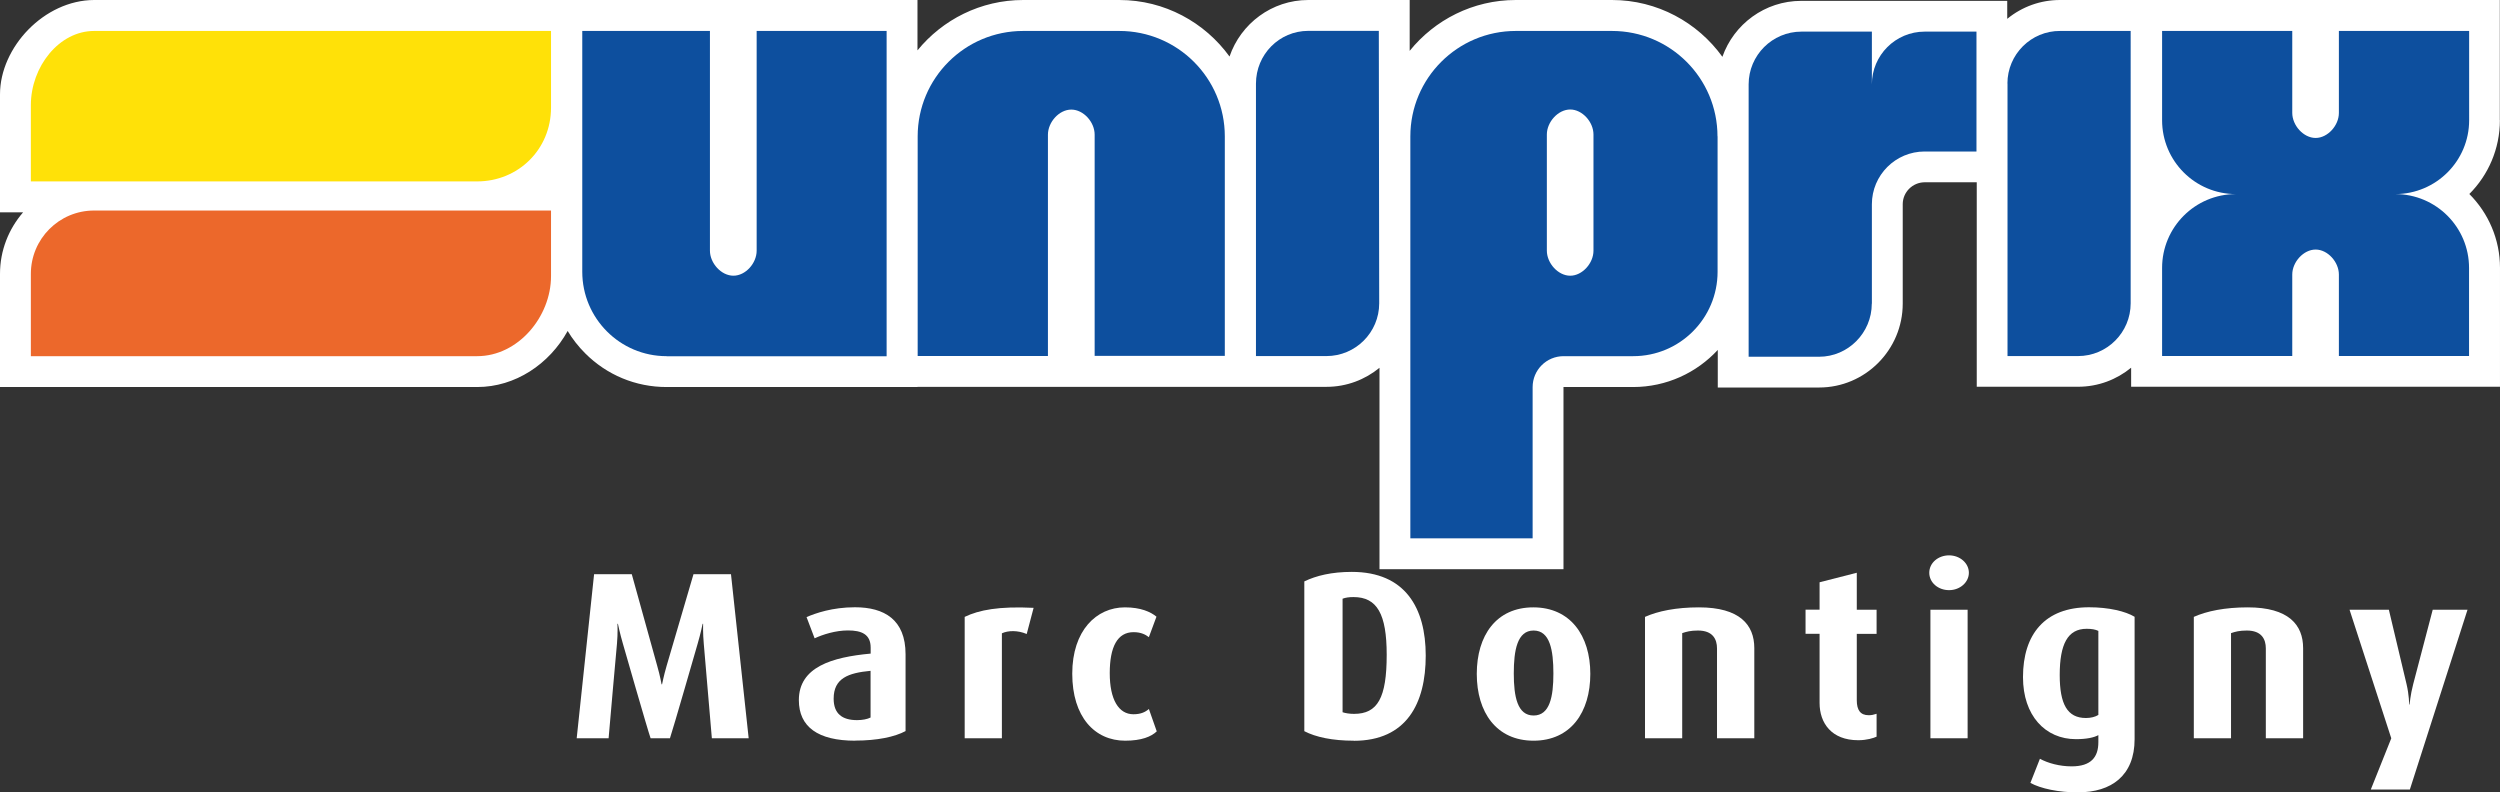<?xml version="1.0" encoding="UTF-8"?><svg id="Calque_1" xmlns="http://www.w3.org/2000/svg" xmlns:xlink="http://www.w3.org/1999/xlink" viewBox="0 0 260.06 82.43"><rect x="0" y="0" width="260.06" height="82.43" fill="#333333" stroke="none"/><defs><style>.cls-1{fill:none;}.cls-2{fill:#ec682b;}.cls-3{fill:#0d4f9e;}.cls-4{fill:#fff;}.cls-5{clip-path:url(#clippath);}.cls-6{fill:#ffe108;}</style><clipPath id="clippath"><rect class="cls-1" width="260.05" height="67.82"/></clipPath></defs><g class="cls-5"><path class="cls-4" d="M260.04,12.52V0h-45.75c-2.02,0-3.94.69-5.49,1.96V.09h-21.43c-3.78,0-7.01,2.43-8.2,5.82C176.6,2.34,172.41,0,167.68,0h-10c-4.46,0-8.44,2.07-11.04,5.29V0h-10.55c-3.79,0-7.02,2.46-8.19,5.88C125.33,2.33,121.15,0,116.44,0h-10c-4.43,0-8.4,2.05-11,5.24V0H9.79C4.6.02,0,4.91,0,9.82v12.27h2.4c-1.49,1.72-2.4,3.96-2.4,6.4v11.77h49.64c3.96,0,7.5-2.38,9.41-5.83.5.83,1.11,1.61,1.81,2.31,2.26,2.27,5.27,3.52,8.48,3.52h26.1v-.02h42.55c2.09,0,4.01-.75,5.51-1.98v20.95h19.14v-18.95h7.24c3.48,0,6.62-1.49,8.81-3.86v3.91h10.54c4.8,0,8.7-3.92,8.7-8.73v-10.34c0-1.25,1.02-2.27,2.28-2.28h5.42v21.27h10.55c2.09,0,4.01-.75,5.51-1.98v1.98h38.37v-12.37c0-2.99-1.22-5.71-3.19-7.68,1.97-1.97,3.18-4.69,3.18-7.68"/><path class="cls-3" d="M69.34,37.05c-4.85,0-8.77-3.94-8.77-8.78V3.22h13.28v22.85c0,1.3,1.17,2.61,2.44,2.61s2.42-1.3,2.42-2.6V3.22h13.52v33.84h-22.89Z"/><path class="cls-3" d="M194.71,31.59c0,3.03-2.46,5.52-5.48,5.52h-7.33V8.78c0-3.03,2.46-5.49,5.49-5.49h7.33v5.49c0-3.03,2.46-5.49,5.49-5.49h5.39v12.47h-5.39c-3.03,0-5.49,2.46-5.49,5.49v10.34h-.01Z"/><path class="cls-6" d="M3.21,10.95v7.92h46.43c4.24,0,7.68-3.3,7.68-7.68V3.22H9.79c-3.64,0-6.58,3.71-6.58,7.72"/><path class="cls-2" d="M3.21,28.49v8.56h46.43c4.24,0,7.68-4.08,7.68-8.33v-6.82H9.79c-3.64,0-6.58,2.95-6.58,6.59"/><path class="cls-3" d="M130.65,8.69v28.35h7.33c3.03,0,5.49-2.46,5.49-5.49l-.04-28.34h-7.33c-3.03,0-5.45,2.46-5.45,5.49"/><path class="cls-3" d="M178.66,14.19h0c0-6.06-4.91-10.97-10.98-10.97h-10c-6.06,0-10.97,4.91-10.97,10.97h0v41.81h12.72v-15.73h0c0-1.78,1.44-3.22,3.22-3.22h7.24c4.85,0,8.78-3.93,8.78-8.78h0v-14.09h-.01ZM165.76,19.38v6.7c0,1.3-1.16,2.6-2.42,2.6s-2.43-1.3-2.43-2.61v-12.08c0-1.3,1.17-2.6,2.43-2.6s2.42,1.3,2.42,2.6v5.4h0Z"/><path class="cls-3" d="M109.01,37.03V14.01c0-1.3,1.16-2.61,2.43-2.61s2.43,1.3,2.43,2.6v23.02h13.54V14.19c0-6.06-4.91-10.97-10.98-10.97h-10c-6.06,0-10.97,4.91-10.97,10.97h0v22.84h13.55Z"/><path class="cls-3" d="M208.83,8.69v28.35h7.33c3.03,0,5.48-2.46,5.48-5.49V3.22h-7.33c-3.03-.02-5.49,2.44-5.49,5.47"/><path class="cls-3" d="M256.84,3.22h-13.54v8.53c0,1.3-1.16,2.6-2.42,2.6s-2.43-1.3-2.43-2.61V3.22h-13.54v9.29c0,4.24,3.44,7.68,7.68,7.68h0c-4.24,0-7.68,3.44-7.68,7.68v9.16h13.54v-8.47c0-1.3,1.17-2.6,2.43-2.6s2.42,1.3,2.42,2.6v8.47h13.54v-9.16c0-4.24-3.43-7.67-7.66-7.68h-.02.03c4.23-.02,7.66-3.45,7.66-7.68V3.22h0Z"/></g><path class="cls-4" d="M74.05,76.8c-.05-.65-.84-9.83-.84-9.83-.1-1.07-.07-2.08-.07-2.08h-.05s-.2.99-.52,2.08c0,0-2.58,8.96-2.88,9.83h-2.01c-.27-.72-2.88-9.83-2.88-9.83-.32-1.09-.52-2.08-.52-2.08h-.05s.05.99-.05,2.08c0,0-.82,9.08-.87,9.83h-3.32l1.81-17.07h3.92l2.65,9.55c.3,1.04.45,1.91.45,1.91h.05s.17-.87.47-1.91l2.8-9.55h3.9l1.84,17.07h-3.83Z"/><path class="cls-4" d="M88.96,77.05c-3.87,0-5.86-1.44-5.86-4.22,0-3.45,3.45-4.47,7.47-4.84v-.62c0-1.39-.94-1.79-2.36-1.79-1.29,0-2.61.42-3.47.82l-.84-2.21c.94-.4,2.68-1.02,5.04-1.02,3.03,0,5.26,1.27,5.26,4.89v7.99c-1.12.6-2.93.99-5.24.99h0ZM90.57,69.78c-2.33.22-3.85.77-3.85,2.9,0,1.56.89,2.23,2.43,2.23.57,0,1.07-.1,1.41-.27v-4.86h0Z"/><path class="cls-4" d="M106.8,65.95c-.94-.4-1.94-.37-2.58-.07v10.92h-3.87v-12.63c1.49-.72,3.57-1.12,7.17-.94l-.72,2.73h0Z"/><path class="cls-4" d="M117.05,77.05c-3.18,0-5.51-2.48-5.51-6.97s2.51-6.9,5.48-6.9c1.64,0,2.68.47,3.28.97l-.79,2.13c-.35-.27-.82-.52-1.59-.52-1.69,0-2.48,1.54-2.48,4.27s.92,4.27,2.46,4.27c.72,0,1.22-.2,1.61-.55l.82,2.33c-.57.55-1.59.97-3.28.97Z"/><path class="cls-4" d="M140.82,77.05c-2.21,0-3.95-.37-5.14-.99v-15.58c1.24-.6,2.85-.99,4.94-.99,5.56,0,7.69,3.75,7.69,8.71s-1.98,8.86-7.49,8.86h0ZM140.8,62.11c-.47,0-.82.05-1.14.17v11.81c.3.1.72.17,1.19.17,2.46,0,3.4-1.66,3.4-6.15,0-4.22-.99-6-3.45-6Z"/><path class="cls-4" d="M159.53,77.05c-3.87,0-5.91-2.95-5.91-6.95s2.03-6.92,5.88-6.92,5.93,2.93,5.93,6.92-2.03,6.95-5.91,6.95h.01ZM159.53,65.59c-1.71,0-2.06,2.08-2.06,4.47s.37,4.37,2.06,4.37,2.06-1.96,2.06-4.37-.35-4.47-2.06-4.47Z"/><path class="cls-4" d="M178.61,76.8v-9.35c0-.94-.42-1.86-1.98-1.86-.77,0-1.19.12-1.64.27v10.94h-3.87v-12.63c1.34-.6,3.23-.99,5.61-.99,4.24,0,5.76,1.81,5.76,4.24v9.38h-3.88Z"/><path class="cls-4" d="M193.3,77c-2.8,0-4.02-1.81-4.02-3.87v-7.2h-1.46v-2.51h1.46v-2.85l3.87-.99v3.85h2.06v2.51h-2.06v6.9c0,1.02.37,1.56,1.24,1.56.32,0,.5-.05.82-.15v2.38c-.32.15-1.02.37-1.91.37Z"/><path class="cls-4" d="M202.75,61.39c-1.14,0-2.06-.79-2.06-1.81s.92-1.81,2.06-1.81,2.06.82,2.06,1.81-.92,1.81-2.06,1.81ZM200.81,76.8v-13.37h3.87v13.37h-3.87Z"/><path class="cls-4" d="M216.2,82.43c-2.06,0-3.92-.4-4.99-.99l.99-2.51c.82.45,2.03.79,3.3.79,2.03,0,2.78-.97,2.78-2.51v-.74c-.45.25-1.22.42-2.33.42-3.2,0-5.51-2.46-5.51-6.45,0-4.47,2.28-7.27,6.87-7.27,2.06,0,3.8.42,4.74.99v12.73c0,3.8-2.43,5.53-5.86,5.53h0ZM218.28,65.63c-.3-.15-.69-.22-1.22-.22-1.98,0-2.8,1.61-2.8,4.81,0,3.03.79,4.47,2.73,4.47.52,0,.97-.12,1.29-.32v-8.73h0Z"/><path class="cls-4" d="M235.7,76.8v-9.35c0-.94-.42-1.86-1.98-1.86-.77,0-1.19.12-1.64.27v10.94h-3.87v-12.63c1.34-.6,3.23-.99,5.61-.99,4.24,0,5.76,1.81,5.76,4.24v9.38h-3.88Z"/><path class="cls-4" d="M250.69,82.13h-4.07l2.13-5.33-4.34-13.37h4.09l1.84,7.74c.27,1.14.27,2.11.27,2.11h.05s.07-.97.37-2.11l2.03-7.74h3.62l-6,18.71h.01Z"/></svg>